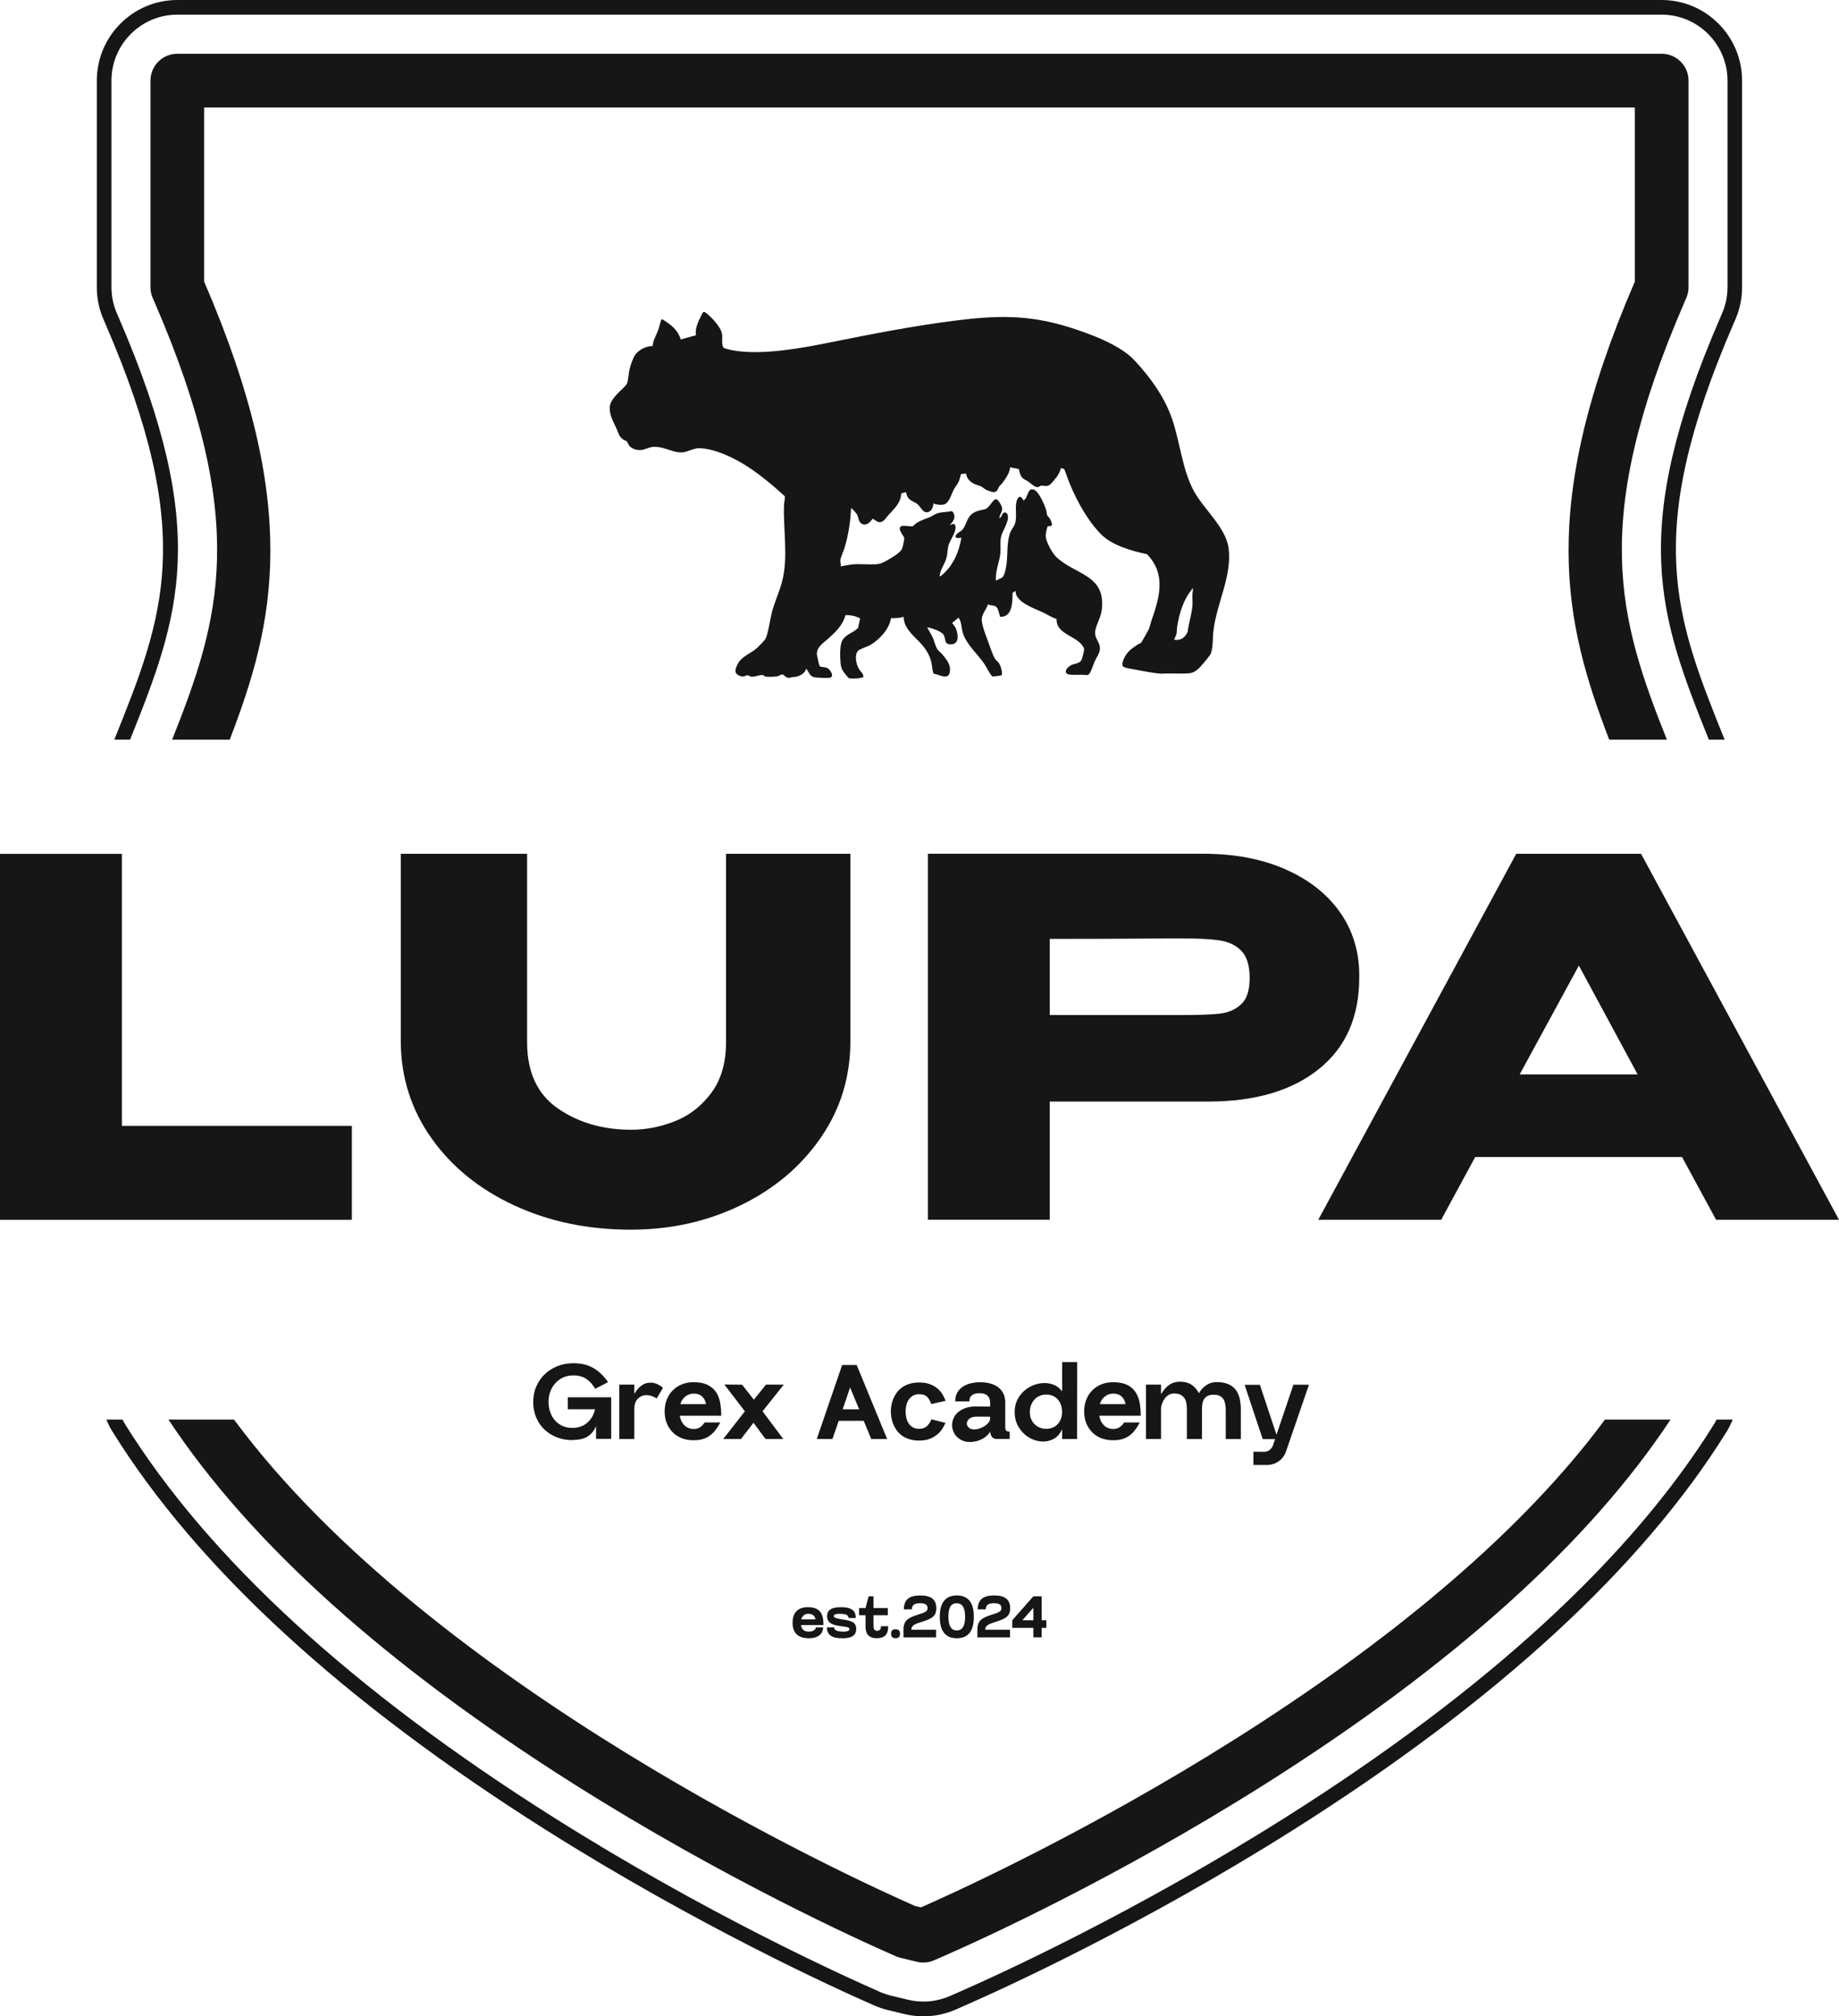 <svg xmlns="http://www.w3.org/2000/svg" width="94" height="103" viewBox="0 0 94 103" fill="none"><g clip-path="url(#clip0_1443_70)"><path d="M87.742 72.519C87.702 72.597 87.66 72.674 87.615 72.749C83.354 79.598 75.985 86.356 65.713 92.838C57.96 97.732 50.981 100.903 49.027 101.759L48.541 101.971C47.87 102.264 47.117 102.328 46.409 102.156L45.541 101.946C45.352 101.901 45.165 101.837 44.986 101.759C43.036 100.905 36.068 97.742 28.294 92.838C18.02 86.356 10.65 79.598 6.39 72.749C6.342 72.674 6.303 72.597 6.263 72.519H5.44C5.527 72.734 5.629 72.944 5.757 73.146C10.077 80.092 17.526 86.931 27.895 93.475C35.714 98.406 42.724 101.589 44.686 102.448C44.906 102.543 45.135 102.621 45.367 102.678L46.235 102.888C46.551 102.965 46.875 103.003 47.199 103.003C47.768 103.003 48.321 102.888 48.84 102.661L49.326 102.448C51.293 101.587 58.311 98.396 66.112 93.475C76.481 86.931 83.93 80.092 88.251 73.146C88.376 72.944 88.478 72.734 88.567 72.519H87.745H87.742Z" fill="#161616"></path><path d="M82.038 72.519C71.826 86.314 49.737 96.271 47.13 97.412L47.07 97.437L46.768 97.365C43.706 96.017 22.054 86.154 11.962 72.519H8.611C12.784 78.831 19.755 85.093 29.354 91.15C37.013 95.982 43.864 99.093 45.781 99.931C45.853 99.964 45.93 99.989 46.008 100.009L46.875 100.219C46.983 100.244 47.09 100.256 47.197 100.256C47.384 100.256 47.571 100.219 47.743 100.141L48.227 99.931C50.149 99.09 57.01 95.972 64.649 91.15C74.247 85.096 81.218 78.831 85.389 72.519H82.038Z" fill="#161616"></path><path d="M7.908 15.455C12.757 26.661 11.259 31.597 8.798 37.786H11.742C14.041 31.812 15.42 25.924 10.434 14.387V5.493H83.564V14.387C78.578 25.919 79.954 31.807 82.255 37.786H85.202C82.739 31.597 81.24 26.661 86.094 15.453L86.197 15.216C86.271 15.043 86.309 14.858 86.309 14.671V4.12C86.309 3.361 85.695 2.747 84.938 2.747H9.062C8.304 2.747 7.691 3.361 7.691 4.12V14.671C7.691 14.858 7.729 15.043 7.803 15.216L7.906 15.455H7.908Z" fill="#161616"></path><path d="M5.39 16.546C10.05 27.312 8.377 31.48 5.844 37.784H6.649C9.187 31.457 10.79 27.14 6.078 16.247L5.973 16.004C5.791 15.58 5.697 15.13 5.697 14.669V4.12C5.697 2.262 7.207 0.749 9.062 0.749H84.935C86.79 0.749 88.301 2.262 88.301 4.12V14.671C88.301 15.133 88.208 15.582 88.024 16.007L87.922 16.244C83.205 27.14 84.805 31.462 87.348 37.786H88.154C85.618 31.482 83.945 27.312 88.607 16.541L88.71 16.304C88.934 15.785 89.046 15.235 89.046 14.671V4.12C89.046 1.848 87.201 0 84.933 0H9.062C6.794 0 4.949 1.848 4.949 4.12V14.671C4.949 15.235 5.061 15.785 5.285 16.304L5.39 16.546Z" fill="#161616"></path><path d="M42.089 83.016H40.944C40.977 83.265 41.124 83.35 41.353 83.35C41.557 83.35 41.7 83.25 41.7 83.135H42.071C42.071 83.465 41.817 83.69 41.351 83.69C40.79 83.69 40.513 83.418 40.513 82.896C40.513 82.374 40.792 82.102 41.296 82.102C41.862 82.102 42.089 82.386 42.089 82.956V83.016ZM41.685 82.724C41.652 82.529 41.51 82.439 41.316 82.439C41.146 82.439 41.007 82.534 40.957 82.724H41.682H41.685Z" fill="#161616"></path><path d="M42.981 82.102C43.51 82.102 43.744 82.267 43.744 82.656H43.373C43.373 82.491 43.218 82.441 42.904 82.441C42.664 82.441 42.617 82.504 42.617 82.564C42.617 82.634 42.747 82.679 43.048 82.728C43.465 82.793 43.764 82.833 43.764 83.213C43.764 83.555 43.522 83.69 43.063 83.69C42.517 83.69 42.27 83.525 42.27 83.135H42.639C42.639 83.298 42.824 83.35 43.123 83.35C43.333 83.35 43.42 83.295 43.42 83.225C43.42 83.118 43.268 83.111 42.978 83.071C42.652 83.028 42.276 82.951 42.276 82.574C42.276 82.242 42.497 82.104 42.983 82.104L42.981 82.102Z" fill="#161616"></path><path d="M44.24 82.514H43.911V82.147H44.24L44.4 81.548H44.649V82.147H45.38V82.514H44.649V83.056C44.649 83.195 44.681 83.308 44.831 83.308C44.948 83.308 45.031 83.253 45.031 83.073H45.4C45.4 83.538 45.185 83.687 44.814 83.687C44.442 83.687 44.243 83.505 44.243 83.098V82.514H44.24Z" fill="#161616"></path><path d="M45.776 83.231C45.936 83.231 46.003 83.305 46.003 83.458C46.003 83.61 45.933 83.687 45.776 83.687C45.619 83.687 45.547 83.61 45.547 83.458C45.547 83.305 45.616 83.231 45.776 83.231Z" fill="#161616"></path><path d="M46.182 83.243C46.182 82.759 46.452 82.639 46.893 82.494C47.242 82.379 47.414 82.334 47.414 82.152C47.414 81.999 47.314 81.9 47.053 81.9C46.823 81.9 46.609 81.935 46.609 82.214H46.2C46.2 81.687 46.514 81.503 47.038 81.503C47.599 81.503 47.858 81.712 47.858 82.159C47.858 82.606 47.569 82.701 47.12 82.851C46.865 82.936 46.584 83.001 46.584 83.243V83.255H47.848V83.645H46.182V83.243Z" fill="#161616"></path><path d="M48.907 81.503C49.493 81.503 49.777 81.877 49.777 82.596C49.777 83.315 49.493 83.69 48.907 83.69C48.321 83.69 48.037 83.315 48.037 82.596C48.037 81.877 48.321 81.503 48.907 81.503ZM48.907 83.29C49.194 83.29 49.331 83.056 49.331 82.596C49.331 82.137 49.194 81.902 48.907 81.902C48.591 81.902 48.478 82.137 48.478 82.596C48.478 83.056 48.615 83.29 48.907 83.29Z" fill="#161616"></path><path d="M49.959 83.243C49.959 82.759 50.228 82.639 50.67 82.494C51.019 82.379 51.191 82.334 51.191 82.152C51.191 81.999 51.091 81.9 50.829 81.9C50.6 81.9 50.386 81.935 50.386 82.214H49.977C49.977 81.687 50.291 81.503 50.814 81.503C51.375 81.503 51.635 81.712 51.635 82.159C51.635 82.606 51.345 82.701 50.897 82.851C50.642 82.936 50.361 83.001 50.361 83.243V83.255H51.625V83.645H49.959V83.243Z" fill="#161616"></path><path d="M52.819 83.158H51.742V82.769L52.819 81.548H53.245V82.769H53.485V83.158H53.245V83.642H52.819V83.158ZM52.819 82.769V82.134L52.258 82.769H52.819Z" fill="#161616"></path><path d="M6.23 43.617V57.514H17.985V62.315H0V43.619H6.23V43.617Z" fill="#161616"></path><path d="M37.11 43.617H43.467V53.192C43.467 55.012 42.964 56.652 41.954 58.118C40.944 59.583 39.583 60.732 37.868 61.566C36.153 62.4 34.278 62.817 32.241 62.817C30.054 62.817 28.07 62.405 26.287 61.578C24.505 60.754 23.096 59.611 22.061 58.155C21.027 56.7 20.501 55.059 20.486 53.242V43.617H26.943V53.242C26.943 54.775 27.469 55.903 28.519 56.627C29.571 57.351 30.817 57.713 32.266 57.713C33.024 57.713 33.772 57.566 34.512 57.271C35.252 56.977 35.871 56.492 36.367 55.818C36.863 55.144 37.112 54.285 37.112 53.242V43.617H37.11Z" fill="#161616"></path><path d="M65.681 44.401C66.882 44.922 67.817 45.651 68.481 46.585C69.144 47.519 69.478 48.603 69.478 49.831V49.931C69.478 51.953 68.787 53.514 67.408 54.617C66.03 55.721 64.145 56.273 61.757 56.273H53.659V62.31H47.429V43.614H61.532C63.095 43.614 64.479 43.876 65.683 44.398L65.681 44.401ZM62.375 51.776C62.804 51.726 63.16 51.566 63.447 51.297C63.734 51.027 63.876 50.58 63.876 49.958C63.876 49.337 63.734 48.855 63.447 48.568C63.16 48.281 62.791 48.106 62.337 48.038C61.884 47.971 61.243 47.938 60.42 47.938H59.588C59.251 47.938 58.663 47.943 57.822 47.951C56.982 47.958 55.594 47.963 53.659 47.963V51.853H60.42C61.295 51.853 61.946 51.828 62.375 51.779V51.776Z" fill="#161616"></path><path d="M94 62.312H87.717L85.977 59.104H75.406L73.666 62.312H67.383L77.501 43.617H83.883L94 62.312ZM80.704 49.327L77.678 54.885H83.706L80.704 49.327Z" fill="#161616"></path><path d="M58.331 32.825C58.358 32.798 58.7 32.199 58.722 32.144C58.777 32.001 58.815 31.822 58.867 31.672C59.278 30.493 59.61 29.325 58.628 28.311C57.847 28.144 56.848 27.869 56.272 27.285C55.616 26.621 55.078 25.652 54.716 24.798C54.599 24.523 54.509 24.241 54.399 23.964L54.23 23.909C54.188 24.074 54.113 24.226 54.013 24.364C53.956 24.444 53.724 24.726 53.654 24.771C53.607 24.801 53.552 24.818 53.494 24.826C53.402 24.836 53.285 24.798 53.223 24.808C53.168 24.818 53.098 24.888 53.026 24.888C52.891 24.888 52.657 24.671 52.542 24.588C52.47 24.536 52.383 24.511 52.313 24.456C52.148 24.326 52.121 24.157 52.081 23.964L51.632 23.869C51.6 24.184 51.413 24.429 51.236 24.676C51.193 24.736 51.114 24.793 51.081 24.841C50.994 24.965 51.004 25.13 50.787 25.14C50.717 25.143 50.49 25.063 50.42 25.028C50.323 24.98 50.233 24.888 50.136 24.843C50.049 24.801 49.942 24.783 49.852 24.743C49.59 24.628 49.433 24.481 49.376 24.189L49.121 24.219C49.079 24.361 49.052 24.504 48.987 24.638C48.929 24.758 48.84 24.851 48.778 24.96C48.648 25.188 48.526 25.689 48.264 25.767C48.099 25.814 47.875 25.784 47.718 25.72C47.683 25.942 47.596 26.196 47.324 26.166C47.162 26.149 47.022 25.847 46.878 25.739C46.723 25.625 46.506 25.582 46.394 25.392C46.347 25.312 46.344 25.22 46.299 25.14L46.068 25.205C46.045 25.695 45.713 25.984 45.409 26.314C45.305 26.426 45.192 26.638 45.02 26.671C44.831 26.708 44.666 26.494 44.602 26.503C44.479 26.673 44.292 26.878 44.063 26.766C43.859 26.666 43.898 26.409 43.789 26.251C43.761 26.211 43.602 26.032 43.567 26.004C43.544 25.987 43.539 25.962 43.502 25.972C43.47 26.653 43.367 27.32 43.173 27.974C43.123 28.144 42.974 28.463 42.954 28.608C42.941 28.701 42.993 28.831 42.971 28.933C43.193 28.895 43.417 28.843 43.642 28.826C44.003 28.8 44.387 28.848 44.749 28.826C45.008 28.811 45.12 28.751 45.34 28.628C45.559 28.506 46.003 28.254 46.107 28.034C46.14 27.964 46.232 27.532 46.222 27.475C46.215 27.435 46.025 27.185 45.998 27.063C45.923 26.716 46.479 26.93 46.653 26.878C46.711 26.86 46.761 26.778 46.815 26.743C47.065 26.573 47.294 26.516 47.561 26.404C47.67 26.356 47.77 26.274 47.88 26.234C48.067 26.166 48.289 26.166 48.486 26.139C48.605 26.122 48.67 26.059 48.748 26.229C48.857 26.471 48.703 26.656 48.546 26.826C48.668 26.786 48.802 26.688 48.837 26.883C48.895 27.193 48.528 27.612 48.468 27.909C48.426 28.119 48.433 28.314 48.369 28.533C48.289 28.798 48.057 29.125 48.037 29.392C48.037 29.425 48.02 29.452 48.067 29.442C48.698 28.953 49.004 28.246 49.142 27.472C49.142 27.455 48.852 27.545 48.845 27.41C48.837 27.275 49.067 27.173 49.151 27.1C49.381 26.903 49.396 26.498 49.65 26.281C49.882 26.081 50.089 26.081 50.358 26.009C50.568 25.952 50.757 25.485 50.916 25.502C51.034 25.515 51.213 25.847 51.223 25.962C51.243 26.137 51.099 26.291 51.076 26.459C51.236 26.434 51.196 26.196 51.343 26.181C51.472 26.169 51.52 26.291 51.522 26.404C51.53 26.753 51.231 27.108 51.163 27.452C51.114 27.702 51.156 27.984 51.136 28.234C51.101 28.691 50.887 29.095 50.902 29.597C50.902 29.627 50.889 29.662 50.934 29.649C50.961 29.642 51.221 29.507 51.241 29.49C51.365 29.382 51.435 28.935 51.455 28.768C51.512 28.261 51.455 27.607 51.664 27.145C51.724 27.015 51.827 26.901 51.876 26.761C51.996 26.419 51.881 26.042 51.946 25.682C51.996 25.405 52.148 25.228 52.315 25.562C52.557 25.465 52.502 24.871 52.859 25.02C53.115 25.128 53.395 25.799 53.477 26.064C53.504 26.151 53.502 26.249 53.524 26.316C53.532 26.344 53.639 26.451 53.671 26.509C53.709 26.573 53.796 26.756 53.764 26.821C53.716 26.918 53.569 26.858 53.552 26.883C53.497 27.053 53.442 27.247 53.455 27.427C53.472 27.677 53.786 28.251 53.966 28.428C54.92 29.365 56.499 29.332 56.324 31.088C56.282 31.502 56.112 31.747 56.008 32.111C55.863 32.616 56.259 32.763 56.219 33.175C56.197 33.4 56.052 33.572 55.963 33.769C55.883 33.949 55.798 34.234 55.706 34.386C55.666 34.453 55.614 34.491 55.531 34.488C55.262 34.448 54.963 34.493 54.701 34.466C54.255 34.421 54.569 34.039 54.806 33.954C54.938 33.907 55.17 33.882 55.262 33.749C55.309 33.682 55.424 33.24 55.414 33.155C55.402 33.045 55.252 32.878 55.167 32.805C54.756 32.446 53.978 32.294 54.005 31.614C53.766 31.555 53.557 31.402 53.335 31.297C52.913 31.095 52.101 30.833 51.934 30.358C51.916 30.306 51.924 30.241 51.901 30.189L51.757 30.289C51.752 30.745 51.759 31.544 51.118 31.507C51.069 31.352 51.031 31.035 50.867 30.963C50.764 30.918 50.605 30.935 50.5 30.873C50.413 31.148 50.159 31.39 50.184 31.689C50.209 32.006 50.373 32.408 50.483 32.708C50.575 32.958 50.717 33.395 50.834 33.612C50.916 33.762 51.051 33.794 51.138 34.031C51.171 34.119 51.281 34.471 51.166 34.508C51.141 34.516 50.794 34.558 50.764 34.556C50.745 34.556 50.73 34.551 50.712 34.543C50.645 34.513 50.383 34.016 50.316 33.916C49.969 33.405 49.378 32.908 49.206 32.301C49.134 32.049 49.154 31.767 48.997 31.552L48.668 31.819C48.735 31.927 48.825 32.006 48.87 32.129C48.992 32.453 49.034 32.95 48.551 32.915C48.256 32.895 48.344 32.618 48.239 32.438C48.124 32.239 47.611 32.086 47.391 32.041C47.474 32.211 47.588 32.373 47.666 32.546C47.748 32.728 47.813 33.01 47.915 33.17C47.97 33.252 48.089 33.335 48.157 33.417C48.361 33.669 48.59 33.922 48.558 34.266C48.511 34.795 48.044 34.458 47.73 34.418C47.67 34.381 47.633 33.941 47.608 33.837C47.523 33.489 47.371 33.227 47.145 32.958C46.773 32.518 46.2 32.144 46.187 31.51C45.978 31.579 45.758 31.575 45.541 31.577C45.472 32.119 44.951 32.676 44.494 32.945C44.342 33.035 43.948 33.15 43.859 33.245C43.664 33.452 43.764 33.924 43.891 34.151C43.968 34.288 44.125 34.398 44.135 34.563C44.103 34.67 43.527 34.675 43.412 34.653L43.36 34.621C43.153 34.361 42.998 34.239 42.966 33.886C42.939 33.592 42.911 32.97 43.053 32.721C43.24 32.388 43.609 32.336 43.859 32.079L43.966 31.59C43.734 31.472 43.475 31.41 43.213 31.427C43.083 31.936 42.722 32.271 42.35 32.611C42.103 32.838 41.712 33.058 41.759 33.457C41.767 33.527 41.869 33.984 41.894 34.026C41.929 34.086 42.166 34.064 42.285 34.126C42.44 34.206 42.697 34.591 42.383 34.626C42.221 34.643 41.829 34.621 41.66 34.603C41.398 34.576 41.35 34.341 41.213 34.156C41.119 34.428 40.902 34.526 40.638 34.581C40.595 34.591 40.543 34.581 40.495 34.588C40.403 34.601 40.381 34.651 40.246 34.616C40.131 34.586 40.079 34.456 39.979 34.456C39.934 34.456 39.792 34.543 39.7 34.556C39.58 34.571 39.197 34.593 39.099 34.551C39.062 34.536 39.024 34.488 39.005 34.486C38.812 34.458 38.583 34.603 38.366 34.561C38.316 34.551 38.289 34.501 38.237 34.498C38.092 34.488 38.037 34.616 37.808 34.523C37.501 34.401 37.578 34.189 37.691 33.951C37.895 33.52 38.366 33.4 38.705 33.093C38.778 33.028 39.089 32.706 39.124 32.641C39.271 32.368 39.373 31.575 39.471 31.22C39.61 30.718 39.837 30.234 39.969 29.739C40.311 28.461 40.022 27.055 40.077 25.759C40.081 25.66 40.144 25.422 40.109 25.345C39.528 24.811 38.9 24.289 38.239 23.854C37.559 23.407 36.574 22.921 35.751 22.896C35.444 22.886 35.165 23.093 34.858 23.11C34.455 23.133 34.021 22.866 33.602 22.833C33.23 22.803 33.191 22.886 32.886 22.968C32.655 23.03 32.348 22.968 32.181 22.788C32.129 22.733 32.066 22.569 32.041 22.546C32.016 22.524 31.909 22.491 31.857 22.454C31.635 22.299 31.612 22.122 31.515 21.902C31.353 21.535 31.146 21.215 31.169 20.798C31.184 20.534 31.371 20.324 31.543 20.129C31.655 20.002 31.994 19.72 32.049 19.592C32.116 19.433 32.129 19.058 32.181 18.853C32.233 18.649 32.355 18.277 32.48 18.109C32.667 17.86 33.046 17.67 33.36 17.68C33.378 17.378 33.555 17.111 33.654 16.836C33.682 16.761 33.781 16.347 33.806 16.329C33.836 16.309 33.861 16.319 33.891 16.329C33.916 16.339 34.19 16.534 34.23 16.564C34.509 16.781 34.686 17.001 34.799 17.34L35.574 17.126C35.512 16.801 35.691 16.429 35.833 16.139C35.96 15.877 35.963 15.877 36.192 16.072C36.444 16.287 36.865 16.744 36.91 17.078C36.933 17.253 36.865 17.66 37.002 17.775C37.042 17.807 37.332 17.872 37.401 17.887C38.91 18.179 41.021 17.777 42.527 17.473C44.599 17.056 46.678 16.651 48.778 16.384C50.939 16.107 52.567 16.064 54.666 16.721C55.693 17.043 57.249 17.612 57.984 18.404C58.797 19.275 59.525 20.276 59.914 21.41C60.316 22.584 60.44 24.039 61.041 25.115C61.55 26.029 62.672 26.965 62.801 28.017C62.981 29.457 62.163 30.86 62.016 32.296C61.983 32.598 62.011 33.232 61.846 33.467C61.739 33.617 61.413 34.014 61.283 34.139C61.153 34.264 60.989 34.373 60.812 34.391C60.36 34.438 59.827 34.381 59.368 34.416C58.867 34.381 58.376 34.266 57.882 34.179C57.785 34.161 57.411 34.109 57.384 34.016C57.326 33.824 57.503 33.52 57.618 33.365C57.75 33.185 57.995 33.035 58.181 32.908C58.221 32.88 58.309 32.858 58.331 32.835V32.825ZM60.016 32.683C60.36 32.733 60.567 32.578 60.707 32.279C60.757 31.839 60.921 31.362 60.951 30.925C60.964 30.738 60.944 30.538 60.951 30.351C60.954 30.254 60.991 30.149 60.974 30.044C60.495 30.611 60.286 31.292 60.169 32.016C60.151 32.124 60.161 32.266 60.139 32.371C60.116 32.483 60.046 32.576 60.016 32.685V32.683Z" fill="#161616"></path><path d="M29.257 73.568C28.972 73.568 28.708 73.52 28.464 73.425C28.22 73.331 28.008 73.198 27.828 73.026C27.648 72.854 27.509 72.651 27.407 72.412C27.305 72.172 27.255 71.907 27.255 71.62C27.255 71.333 27.307 71.061 27.417 70.819C27.524 70.577 27.669 70.367 27.853 70.192C28.038 70.017 28.254 69.883 28.504 69.785C28.753 69.688 29.02 69.64 29.304 69.64C29.705 69.64 30.044 69.72 30.326 69.883C30.608 70.045 30.86 70.285 31.084 70.607L30.426 70.944C30.291 70.722 30.139 70.554 29.965 70.437C29.79 70.32 29.571 70.262 29.304 70.262C29.11 70.262 28.938 70.299 28.783 70.369C28.628 70.442 28.496 70.539 28.384 70.662C28.272 70.784 28.187 70.929 28.127 71.091C28.067 71.256 28.038 71.431 28.038 71.615C28.038 71.8 28.065 71.965 28.12 72.127C28.175 72.29 28.254 72.432 28.359 72.552C28.464 72.671 28.593 72.769 28.743 72.839C28.895 72.909 29.065 72.944 29.254 72.944C29.556 72.944 29.81 72.859 30.012 72.684C30.216 72.512 30.351 72.282 30.418 71.992H29.022V71.381H31.241V73.503H30.466V72.854C30.378 73.076 30.239 73.248 30.052 73.373C29.865 73.498 29.598 73.56 29.254 73.56L29.257 73.568Z" fill="#161616"></path><path d="M32.42 71.218C32.505 71.056 32.617 70.919 32.76 70.804C32.902 70.689 33.069 70.632 33.258 70.632C33.363 70.632 33.47 70.654 33.575 70.697C33.679 70.741 33.784 70.809 33.886 70.899L33.565 71.443C33.465 71.376 33.365 71.328 33.261 71.301C33.156 71.273 33.059 71.263 32.964 71.273C32.812 71.291 32.685 71.358 32.58 71.475C32.475 71.593 32.423 71.768 32.423 71.995V73.51H31.653V70.734H32.423V71.213L32.42 71.218Z" fill="#161616"></path><path d="M36.821 72.662C36.741 72.816 36.654 72.951 36.564 73.066C36.474 73.181 36.374 73.276 36.267 73.351C36.158 73.425 36.038 73.483 35.903 73.52C35.769 73.558 35.619 73.575 35.45 73.575C35.233 73.575 35.033 73.54 34.851 73.471C34.669 73.4 34.515 73.301 34.385 73.168C34.255 73.038 34.153 72.884 34.081 72.704C34.008 72.524 33.974 72.324 33.974 72.107C33.974 71.89 34.008 71.683 34.081 71.501C34.153 71.318 34.253 71.161 34.385 71.029C34.515 70.896 34.672 70.794 34.854 70.719C35.036 70.644 35.238 70.609 35.459 70.609C35.741 70.609 35.973 70.652 36.155 70.739C36.337 70.826 36.482 70.944 36.586 71.096C36.691 71.248 36.766 71.428 36.806 71.638C36.846 71.847 36.866 72.075 36.866 72.322H34.746C34.761 72.417 34.786 72.504 34.826 72.587C34.864 72.666 34.913 72.739 34.973 72.801C35.033 72.864 35.103 72.911 35.188 72.946C35.27 72.981 35.36 72.999 35.459 72.999C35.589 72.999 35.696 72.969 35.784 72.909C35.871 72.849 35.948 72.769 36.018 72.666H36.818L36.821 72.662ZM36.088 71.73C36.06 71.565 35.991 71.433 35.883 71.336C35.774 71.238 35.636 71.191 35.467 71.191C35.297 71.191 35.155 71.241 35.031 71.341C34.904 71.441 34.819 71.57 34.779 71.728H36.09L36.088 71.73Z" fill="#161616"></path><path d="M38.075 72.095L37.025 70.727L37.933 70.737L38.533 71.503L39.154 70.732H40.062L38.977 72.095L40.037 73.51H39.129L38.514 72.682L37.875 73.51H36.968L38.075 72.095Z" fill="#161616"></path><path d="M41.749 73.51L43.046 69.73H43.789L45.345 73.51H44.532L44.148 72.582H42.871L42.55 73.51H41.749ZM43.073 71.995H43.916L43.452 70.881L43.073 71.995Z" fill="#161616"></path><path d="M48.329 72.687C48.287 72.784 48.232 72.889 48.162 72.996C48.095 73.104 48.005 73.201 47.898 73.288C47.79 73.376 47.663 73.448 47.514 73.506C47.364 73.563 47.187 73.591 46.985 73.591C46.783 73.591 46.616 73.566 46.467 73.516C46.317 73.466 46.19 73.401 46.083 73.321C45.975 73.241 45.886 73.146 45.816 73.041C45.746 72.936 45.689 72.829 45.646 72.719C45.604 72.609 45.574 72.502 45.559 72.394C45.544 72.287 45.534 72.192 45.534 72.107C45.534 72.022 45.542 71.923 45.559 71.818C45.577 71.713 45.604 71.603 45.646 71.493C45.689 71.383 45.744 71.276 45.816 71.171C45.886 71.066 45.975 70.974 46.083 70.894C46.19 70.814 46.317 70.749 46.467 70.699C46.616 70.649 46.788 70.624 46.985 70.624C47.2 70.624 47.384 70.654 47.536 70.712C47.688 70.769 47.818 70.844 47.923 70.934C48.027 71.024 48.112 71.124 48.179 71.236C48.244 71.346 48.297 71.456 48.334 71.561L47.601 71.725C47.544 71.568 47.474 71.443 47.387 71.356C47.299 71.268 47.167 71.224 46.983 71.224C46.855 71.224 46.748 71.249 46.661 71.301C46.574 71.351 46.502 71.421 46.447 71.503C46.392 71.588 46.352 71.683 46.327 71.788C46.302 71.893 46.29 72 46.29 72.11C46.29 72.22 46.302 72.327 46.327 72.434C46.352 72.542 46.392 72.637 46.447 72.717C46.502 72.796 46.571 72.864 46.661 72.914C46.748 72.964 46.855 72.991 46.983 72.991C47.147 72.991 47.279 72.946 47.377 72.856C47.474 72.766 47.551 72.649 47.611 72.504L48.329 72.689V72.687Z" fill="#161616"></path><path d="M50.932 73.51C50.837 73.51 50.76 73.473 50.702 73.398C50.645 73.323 50.615 73.236 50.615 73.141V73.136C50.558 73.223 50.493 73.301 50.418 73.365C50.343 73.43 50.261 73.485 50.176 73.525C50.089 73.568 49.999 73.6 49.907 73.623C49.815 73.645 49.723 73.658 49.63 73.663C49.478 73.67 49.344 73.65 49.224 73.603C49.104 73.555 49.005 73.49 48.92 73.408C48.835 73.326 48.775 73.231 48.73 73.123C48.685 73.016 48.666 72.906 48.666 72.794C48.666 72.681 48.691 72.562 48.74 72.449C48.79 72.334 48.865 72.232 48.97 72.142C49.074 72.052 49.204 71.98 49.364 71.925C49.521 71.87 49.713 71.845 49.932 71.847L50.613 71.853V71.683C50.613 71.508 50.568 71.378 50.475 71.296C50.383 71.213 50.251 71.171 50.074 71.171C49.723 71.171 49.548 71.311 49.548 71.588H48.825C48.825 71.418 48.858 71.273 48.925 71.151C48.992 71.028 49.082 70.929 49.199 70.849C49.314 70.769 49.451 70.709 49.605 70.669C49.76 70.632 49.925 70.612 50.102 70.612C50.279 70.612 50.448 70.632 50.603 70.671C50.757 70.711 50.892 70.774 51.009 70.859C51.126 70.944 51.216 71.051 51.283 71.183C51.351 71.316 51.383 71.471 51.383 71.65V72.934C51.383 72.993 51.401 73.041 51.433 73.078C51.465 73.116 51.513 73.133 51.572 73.133H51.61V73.508H50.934L50.932 73.51ZM49.802 73.023C49.872 73.023 49.955 73.008 50.047 72.981C50.139 72.954 50.229 72.914 50.311 72.861C50.393 72.809 50.463 72.751 50.523 72.681C50.58 72.612 50.61 72.539 50.61 72.457V72.372L49.962 72.367C49.775 72.364 49.638 72.399 49.551 72.472C49.463 72.547 49.418 72.626 49.418 72.714C49.418 72.794 49.451 72.866 49.518 72.929C49.586 72.991 49.68 73.021 49.802 73.021V73.023Z" fill="#161616"></path><path d="M54.29 69.583H55.06L55.055 73.51H54.29V73.009C54.198 73.216 54.073 73.371 53.916 73.471C53.759 73.57 53.584 73.625 53.395 73.638C53.215 73.648 53.036 73.62 52.854 73.555C52.672 73.49 52.51 73.393 52.363 73.263C52.218 73.133 52.098 72.974 52.004 72.784C51.911 72.594 51.864 72.379 51.864 72.14C51.864 71.9 51.909 71.7 51.999 71.516C52.088 71.333 52.206 71.176 52.353 71.049C52.497 70.921 52.662 70.821 52.844 70.754C53.026 70.687 53.205 70.652 53.385 70.652C53.564 70.652 53.734 70.687 53.891 70.754C54.048 70.821 54.183 70.931 54.292 71.079V69.585L54.29 69.583ZM54.285 72.127C54.285 71.98 54.262 71.85 54.22 71.74C54.175 71.63 54.118 71.538 54.043 71.463C53.968 71.388 53.886 71.333 53.791 71.296C53.696 71.258 53.597 71.241 53.497 71.241C53.392 71.238 53.288 71.253 53.185 71.291C53.083 71.328 52.993 71.383 52.911 71.461C52.831 71.535 52.767 71.63 52.717 71.745C52.667 71.86 52.642 71.992 52.642 72.145C52.642 72.279 52.664 72.397 52.709 72.499C52.754 72.602 52.814 72.689 52.889 72.761C52.964 72.834 53.048 72.889 53.145 72.929C53.243 72.969 53.342 72.989 53.442 72.991C53.547 72.994 53.649 72.981 53.751 72.949C53.851 72.916 53.941 72.866 54.02 72.794C54.1 72.722 54.163 72.632 54.212 72.522C54.262 72.412 54.287 72.282 54.287 72.132L54.285 72.127Z" fill="#161616"></path><path d="M58.264 72.662C58.184 72.816 58.097 72.951 58.007 73.066C57.917 73.181 57.818 73.276 57.71 73.351C57.601 73.425 57.481 73.483 57.346 73.52C57.212 73.558 57.062 73.575 56.893 73.575C56.676 73.575 56.476 73.54 56.294 73.471C56.112 73.4 55.958 73.301 55.828 73.168C55.699 73.038 55.596 72.884 55.524 72.704C55.452 72.524 55.417 72.324 55.417 72.107C55.417 71.89 55.452 71.683 55.524 71.501C55.596 71.318 55.696 71.161 55.828 71.029C55.958 70.896 56.115 70.794 56.297 70.719C56.479 70.644 56.681 70.609 56.903 70.609C57.184 70.609 57.416 70.652 57.598 70.739C57.78 70.826 57.925 70.944 58.029 71.096C58.134 71.248 58.209 71.428 58.249 71.638C58.289 71.847 58.309 72.075 58.309 72.322H56.19C56.205 72.417 56.23 72.504 56.269 72.587C56.307 72.666 56.357 72.739 56.416 72.801C56.476 72.864 56.546 72.911 56.631 72.946C56.713 72.981 56.803 72.999 56.903 72.999C57.032 72.999 57.139 72.969 57.227 72.909C57.314 72.849 57.391 72.769 57.461 72.666H58.261L58.264 72.662ZM57.531 71.73C57.504 71.565 57.434 71.433 57.327 71.336C57.217 71.238 57.08 71.191 56.91 71.191C56.741 71.191 56.599 71.241 56.474 71.341C56.347 71.441 56.262 71.57 56.222 71.728H57.533L57.531 71.73Z" fill="#161616"></path><path d="M59.348 71.218C59.423 71.099 59.495 70.999 59.57 70.916C59.645 70.836 59.72 70.772 59.8 70.722C59.879 70.672 59.962 70.637 60.044 70.617C60.129 70.597 60.221 70.584 60.318 70.584C60.56 70.584 60.762 70.639 60.919 70.749C61.076 70.859 61.198 71.001 61.283 71.176C61.363 71.021 61.482 70.889 61.637 70.776C61.791 70.667 61.964 70.609 62.153 70.604C62.387 70.602 62.587 70.632 62.749 70.694C62.911 70.757 63.041 70.849 63.143 70.971C63.245 71.094 63.315 71.243 63.36 71.423C63.405 71.603 63.425 71.808 63.425 72.035V73.513H62.654V72.035C62.654 71.925 62.644 71.823 62.627 71.728C62.609 71.633 62.579 71.55 62.535 71.478C62.49 71.406 62.43 71.351 62.35 71.308C62.27 71.268 62.168 71.248 62.041 71.248C61.914 71.248 61.812 71.268 61.734 71.306C61.657 71.346 61.597 71.398 61.552 71.463C61.507 71.531 61.477 71.61 61.462 71.703C61.447 71.795 61.438 71.895 61.438 72V73.51H60.667V71.995C60.667 71.883 60.657 71.778 60.64 71.678C60.622 71.58 60.59 71.493 60.54 71.421C60.49 71.348 60.423 71.291 60.338 71.248C60.251 71.206 60.141 71.186 60.004 71.186C59.907 71.186 59.817 71.211 59.735 71.261C59.653 71.311 59.585 71.373 59.528 71.453C59.471 71.533 59.426 71.62 59.393 71.715C59.361 71.81 59.346 71.903 59.346 71.995V73.51H58.575V70.734H59.346V71.213L59.348 71.218Z" fill="#161616"></path><path d="M63.619 70.744H64.4L65.247 73.293L66.112 70.739H66.907L65.733 74.15C65.698 74.252 65.648 74.344 65.586 74.429C65.524 74.514 65.449 74.587 65.364 74.647C65.279 74.706 65.187 74.754 65.088 74.786C64.988 74.819 64.883 74.836 64.773 74.836H64.068V74.16L64.616 74.165C64.719 74.165 64.811 74.135 64.891 74.075C64.97 74.015 65.03 73.937 65.065 73.843L65.175 73.515H64.542L63.619 70.744Z" fill="#161616"></path></g><defs><clipPath id="clip0_1443_70"><rect width="94" height="103" fill="white"></rect></clipPath></defs></svg>
